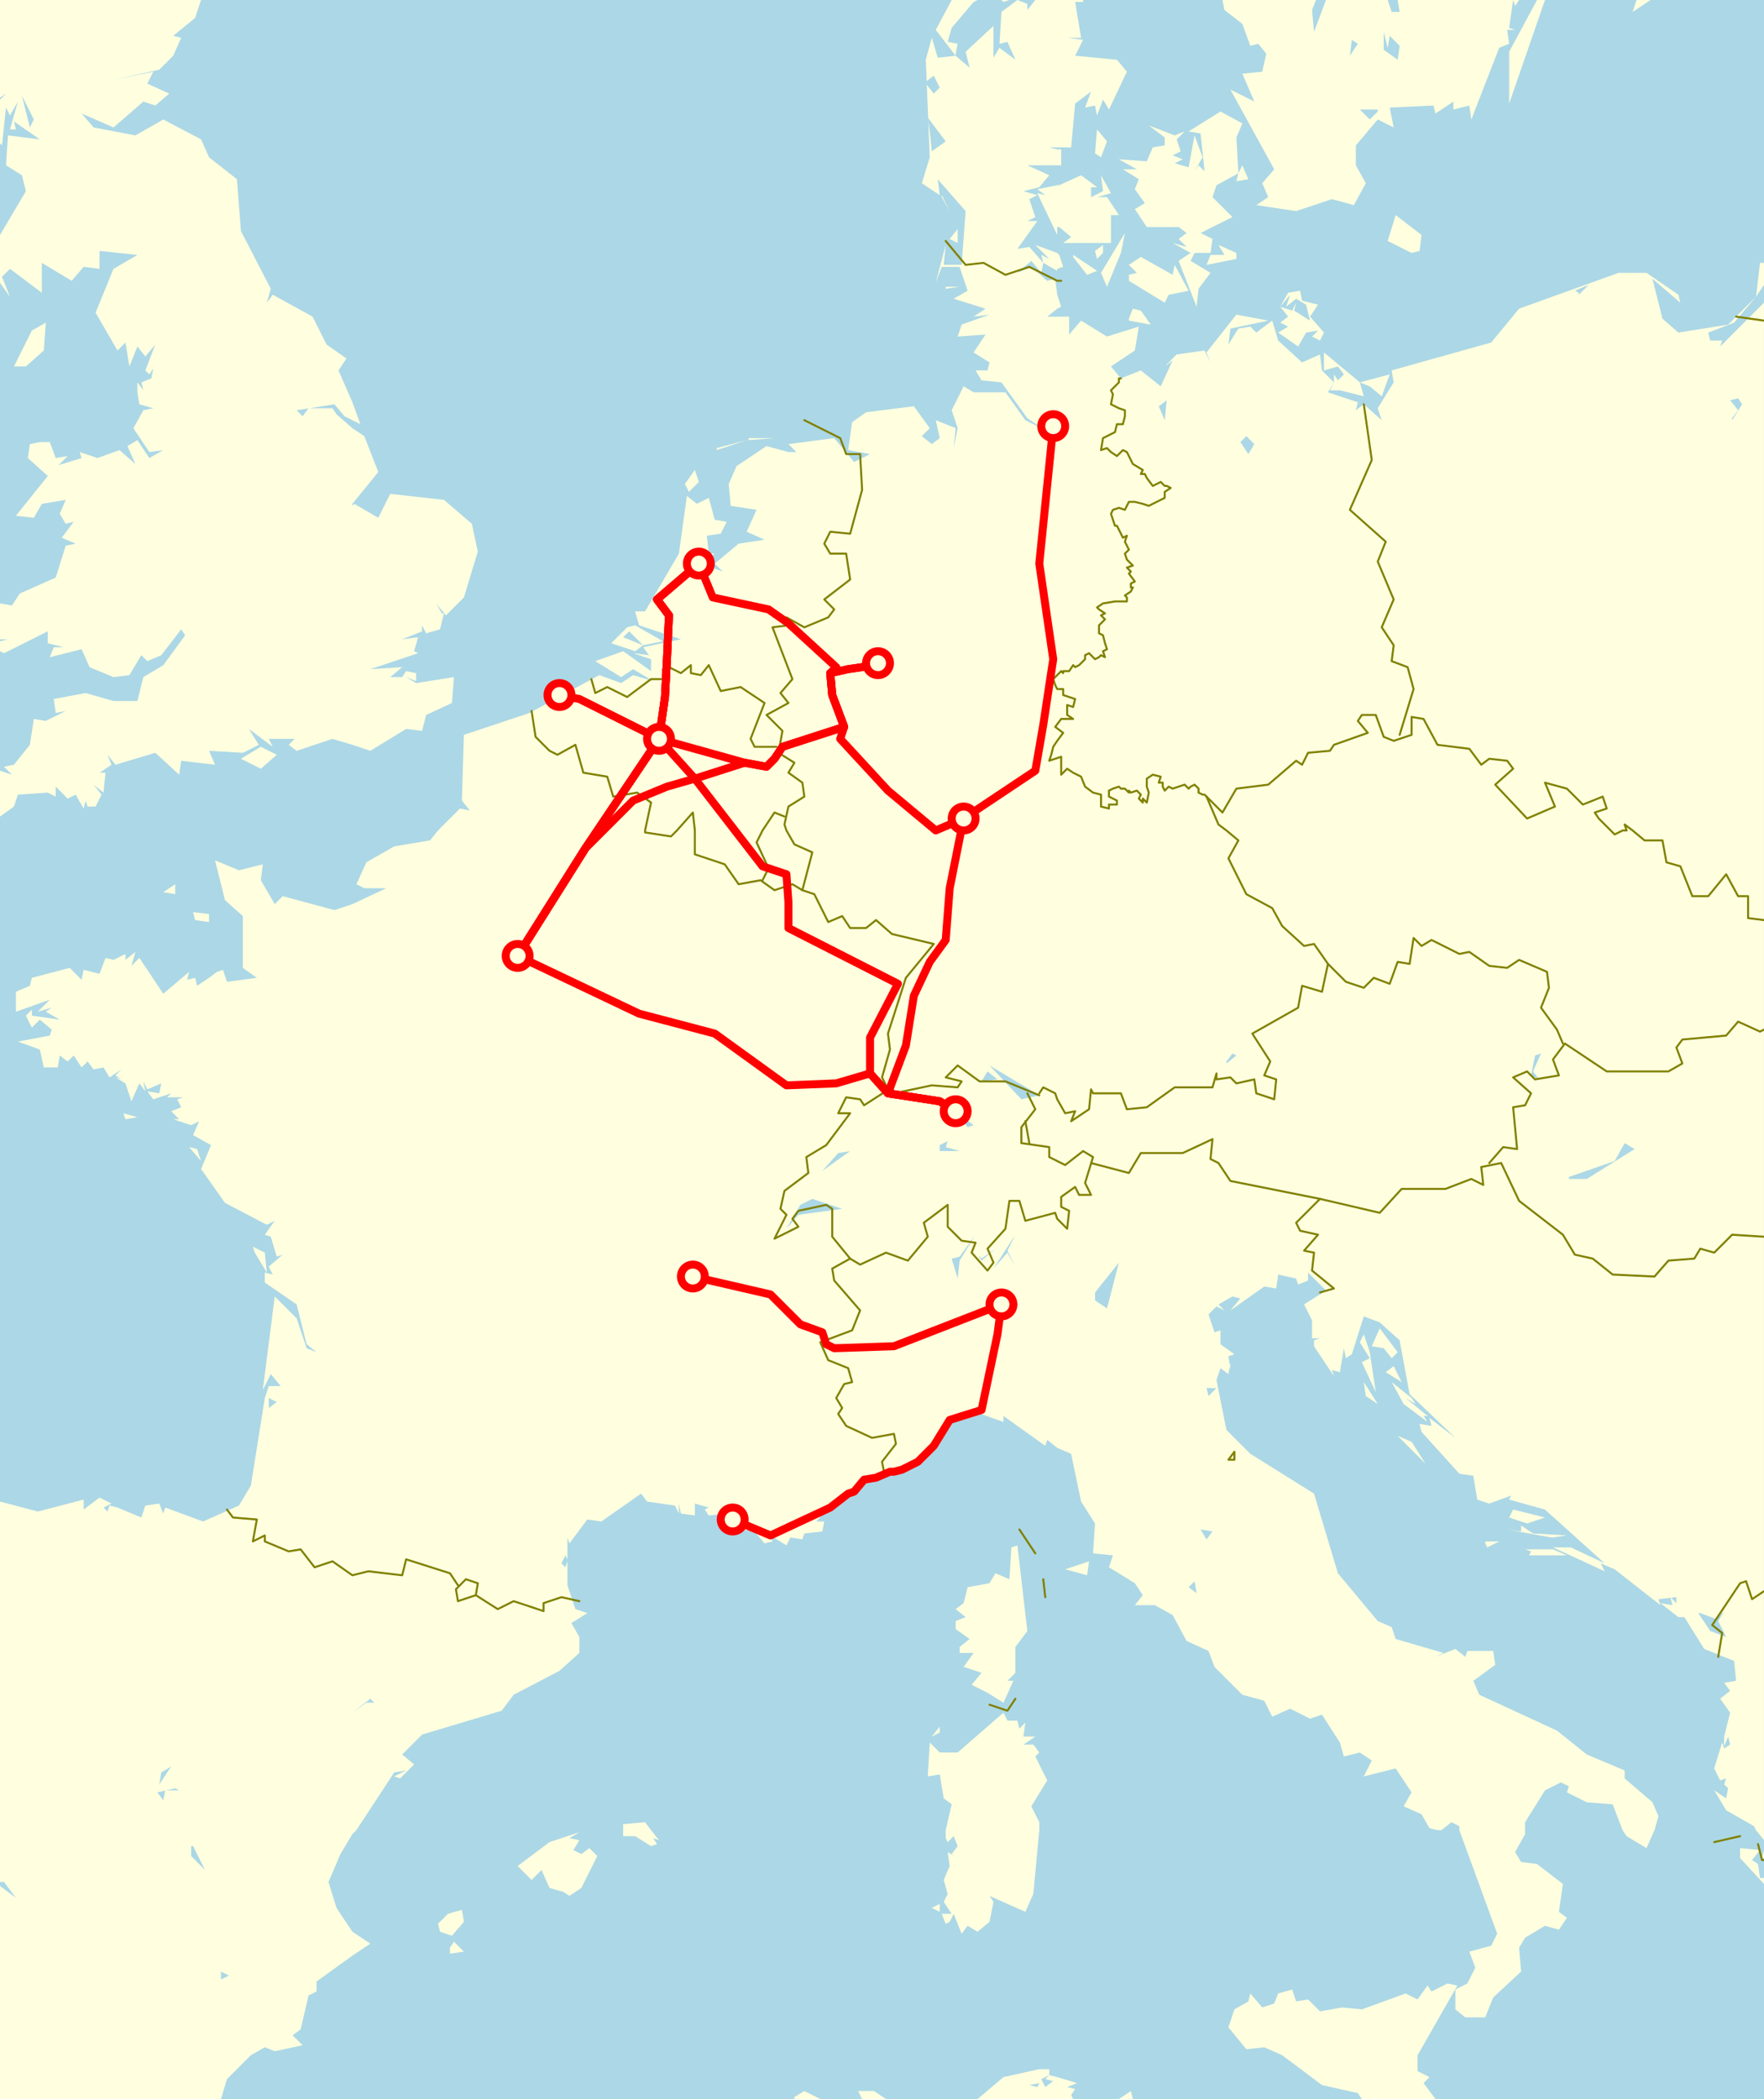<?xml version="1.0" encoding="UTF-8"?>
<!DOCTYPE svg PUBLIC "-//W3C//DTD SVG 1.1//EN" "http://www.w3.org/Graphics/SVG/1.1/DTD/svg11.dtd">
<svg xmlns="http://www.w3.org/2000/svg" xmlns:xlink="http://www.w3.org/1999/xlink" width="886" height="1054" version="1.1">

<title> TEE Network 1957 summer </title>

<defs>
 <style type="text/css">
  <![CDATA[
   .water {stroke:none;fill:rgb(172,215,230)}
   .land {stroke:none;fill:rgb(255,255,223)} 
   .border {stroke:rgb(128,128,0);stroke-width:1.0;stroke-linejoin:round;stroke-linecap:round;fill:none}
   .L0 {stroke:rgb(255,0,0);stroke-width:4.0;stroke-linejoin:round;stroke-linecap:round;fill:none}
   .C0 {stroke:rgb(255,0,0);stroke-width:4.0;fill:rgb(255,255,223)}
  ]]>
 </style>
</defs>

<path id="Ocean" class="water" d="M 0,1054 l 886,0 l 0,-1054 l -886,0 z" />
<path id="Continent" class="land" d="M 531,159 l -5,0 l 5,-4 l 2,-1 l -2,-6 l -1,-8 l -4,1 l -8,-7 l -7,3 l 7,-6 l 5,6 l 1,-5 l -7,-8 l -6,1 l 10,-14 l -5,0 l 4,-2 l -3,-9 l 4,-2 l -7,-2 l 8,-2 l 5,-6 l -11,-5 l 15,0 l 2,0 l 0,-8 l -2,0 l -4,-1 l 4,0 l 7,0 l 2,-22 l 8,-6 l -3,8 l 5,-1 l 1,5 l 3,-8 l 3,5 l 9,-19 l -5,-6 l -21,-2 l 4,-8 l -8,-1 l 7,0 l -3,-18 l 4,0 l 0,-1 l -13,0 l -53,0 l -8,15 l 10,13 l -9,1 l -3,-10 l -3,11 l 2,49 l -4,13 l 9,6 l -1,-8 l 14,16 l -2,27 l -9,0 l 1,-10 l -5,19 l 3,-8 l 9,0 l 4,12 l -7,4 l 16,5 l -6,4 l 8,-1 l -14,5 l -2,6 l 14,-1 l -6,9 l 8,5 l -1,4 l -6,0 l 3,5 l 10,1 l 13,18 l 9,6 l -10,-5 l -10,-14 l -16,0 l -5,-3 l -6,12 l 3,9 l -2,10 l 1,-10 l -10,-4 l 2,9 l -4,3 l -5,-4 l 4,-4 l -8,-11 l -24,3 l -7,5 l -2,14 l 11,2 l 3,6 l -3,-6 l -8,4 l -10,-12 l -23,3 l 4,4 l -4,0 l -11,-3 l -15,10 l -4,9 l 1,11 l 13,2 l -5,11 l 9,4 l -13,2 l -12,10 l 4,4 l -11,-4 l 7,-5 l -3,0 l -1,-9 l 7,-1 l 3,-6 l -6,-1 l -3,-11 l -6,3 l -5,-4 l -4,29 l -17,29 l -5,0 l 2,7 l 21,7 l -19,4 l 3,4 l -8,-1 l 9,3 l 0,6 l -14,-10 l -14,5 l 13,8 l 6,-4 l 10,6 l -10,-3 l -6,4 l -11,-4 l -35,19 l -33,11 l -1,33 l 4,5 l -5,-1 l -11,11 l -4,5 l -18,3 l -14,8 l -5,11 l 4,2 l 11,0 l -17,8 l -9,3 l -26,-7 l -4,4 l -7,-12 l 1,-8 l -12,3 l -12,-5 l 5,20 l 9,8 l 0,26 l 7,5 l -15,2 l -2,-6 l -3,1 l -4,3 l 2,6 l -2,-6 l -6,4 l -1,-4 l -4,1 l 1,-4 l -13,11 l -12,-18 l -4,4 l 2,-7 l -5,4 l 0,-3 l -6,3 l -4,-1 l -3,8 l -8,-2 l -1,5 l -6,-6 l -19,5 l -1,4 l -7,3 l 0,10 l 17,-6 l -6,6 l 7,-2 l -3,2 l 7,4 l -14,-2 l 0,-3 l -3,3 l 3,6 l 4,-4 l 6,5 l -1,3 l -16,3 l 11,4 l 2,9 l 7,0 l 1,-6 l 4,3 l 3,-3 l 4,6 l 3,-3 l 3,4 l 5,-1 l 3,5 l 6,-4 l -3,3 l 3,2 l -3,-1 l 5,3 l 3,-6 l -3,6 l 3,9 l 4,-9 l 3,4 l -1,-5 l 2,4 l 7,-3 l -1,5 l -6,-1 l 3,4 l 9,-3 l -2,2 l 8,0 l -3,1 l 2,4 l -5,2 l 4,4 l -3,0 l 9,3 l 4,-2 l -3,7 l 9,5 l -5,12 l 12,17 l 21,11 l 4,-2 l -5,7 l 3,1 l 3,10 l 3,-1 l -7,6 l 2,4 l -4,-1 l 0,5 l 16,11 l 5,20 l 5,4 l -5,-2 l -5,-15 l -11,-11 l -6,47 l 4,-8 l 5,6 l -6,0 l -2,6 l -7,44 l -6,10 l -18,8 l -19,-7 l -1,3 l -2,-5 l -7,1 l -2,6 l -12,-5 l -4,-1 l -1,3 l -2,-2 l 4,-2 l -6,-3 l -8,6 l 0,-5 l -23,6 l -19,-5 l 0,165 l 0,135 l 111,0 l 3,-10 l 12,-12 l 7,-4 l 5,2 l 14,-3 l -5,-5 l 4,-3 l 4,-17 l 4,-2 l 0,-5 l 18,-13 l 9,-6 l -9,-6 l -8,-12 l -4,-13 l 6,-14 l 6,-10 l 2,-2 l 19,-29 l 6,-1 l -6,3 l 3,1 l 7,-7 l -6,-5 l 10,-10 l 40,-12 l 6,-8 l 23,-12 l 10,-9 l 0,-8 l -4,-7 l 8,-5 l -6,-2 l -4,-12 l 0,-12 l -1,3 l -2,-2 l 2,-4 l 1,2 l 0,-11 l 1,3 l 9,-12 l 7,1 l 20,-14 l 3,4 l 14,2 l 2,4 l 0,-5 l 1,5 l 7,1 l -2,-3 l 2,3 l 0,-6 l 7,2 l -2,1 l 2,3 l 9,-1 l 1,7 l 13,2 l 5,6 l 4,-1 l -1,-3 l 8,5 l 2,-4 l 6,1 l 1,-3 l 9,-1 l 1,-5 l -4,0 l 6,-7 l 5,-1 l 3,-5 l 6,0 l 2,-7 l 32,-10 l 14,-21 l 9,-5 l 17,6 l 0,-3 l 21,15 l 1,-3 l 5,4 l 7,3 l 5,24 l 7,11 l -1,15 l 10,1 l -2,6 l 13,8 l 4,6 l -4,5 l 10,0 l 9,5 l 7,13 l 11,5 l 3,8 l 14,14 l 11,3 l 4,8 l 9,-4 l 10,5 l 6,-2 l 9,14 l 2,7 l 8,-2 l 6,4 l -4,8 l 16,-4 l 8,12 l -4,7 l 9,4 l 4,7 l 4,1 l 2,0 l 5,-4 l 4,2 l 0,2 l 19,52 l -3,6 l -11,3 l 3,8 l -4,8 l -6,3 l 0,10 l 5,4 l 10,0 l 4,-10 l 14,-13 l -1,-12 l 3,-5 l 10,-6 l 7,2 l 4,-6 l -4,-3 l 2,-14 l -13,-10 l -8,-1 l -3,-5 l 5,-9 l 0,-2 l 0,-4 l 10,-16 l 8,-4 l 4,2 l -1,3 l 10,5 l 13,1 l 5,13 l 2,3 l 10,6 l 4,-9 l 2,-7 l -3,-7 l -14,-12 l 0,-4 l -19,-8 l -15,-12 l -39,-18 l -3,-7 l 11,-8 l -1,-7 l -13,0 l -1,3 l -5,-4 l -10,4 l 4,-2 l -24,-7 l -2,-6 l -7,-3 l -20,-24 l -12,-40 l -32,-20 l -12,-12 l -5,-25 l 2,-6 l 4,3 l 1,-6 l 0,4 l -1,-7 l 3,-1 l -7,-5 l 0,-7 l -3,1 l -3,-9 l 4,-4 l 4,2 l -3,-3 l 7,-4 l 4,1 l -5,6 l 17,-12 l 6,1 l 1,-7 l 9,2 l 1,3 l 5,-2 l 0,-4 l 9,9 l -11,7 l 4,8 l 0,9 l 4,0 l -3,1 l 0,3 l 10,15 l -1,-3 l 4,1 l 2,-12 l 1,5 l 3,-2 l 6,-19 l 8,3 l 10,9 l 5,27 l 23,22 l -13,-10 l 1,4 l -6,-1 l 1,4 l 19,21 l 7,1 l 2,12 l 6,2 l 11,-4 l -1,2 l 18,5 l 30,27 l -17,-8 l -9,0 l 26,12 l -2,-4 l 7,3 l 23,18 l -1,-3 l 9,-1 l 0,3 l -3,-3 l 1,4 l -6,-1 l 9,7 l 3,0 l 10,16 l 15,6 l 1,10 l -6,1 l 3,4 l -5,4 l 5,7 l -3,12 l 0,5 l 2,-5 l 1,4 l -3,2 l -1,-3 l -4,13 l 3,6 l 3,-1 l -1,3 l -2,-2 l 4,4 l -1,5 l -6,-4 l 6,10 l 14,8 l 1,2 l 4,5 l 0,-5 l 0,-502 l 0,-265 l -22,22 l 1,-3 l -6,0 l -1,-4 l 13,-5 l 11,-13 l -14,14 l -25,4 l -8,-7 l -5,-20 l 14,12 l -1,-4 l -16,-11 l -14,0 l -50,18 l -14,17 l -50,14 l 1,6 l -8,13 l 2,6 l -9,-8 l -4,3 l 1,-4 l -15,-5 l 3,-5 l -6,-6 l -1,-8 l -9,4 l -12,-11 l -3,-10 l -8,6 l -3,-3 l -6,1 l -5,8 l 1,-8 l 19,-4 l -16,-3 l -15,19 l 2,5 l -3,-6 l -14,2 l -6,6 l 4,-3 l -6,13 l -10,-8 l -10,4 l -5,-6 l 12,-8 l 2,-12 l -16,5 l -13,-8 l -6,7 l 0,-9 z" />
<path id="Britain" class="land" d="M 177,211 l 4,2 l -4,-11 l -7,-16 l 4,-6 l -10,-7 l -7,-14 l -20,-11 l -3,4 l 2,-7 l -15,-29 l -2,-26 l -14,-11 l -4,-9 l -19,-10 l -14,8 l -21,-4 l -6,-7 l 16,7 l 15,-13 l 6,2 l 7,-6 l -11,-5 l 3,-6 l -20,4 l 23,-5 l 7,-7 l 4,-9 l -4,-1 l 11,-9 l 3,-9 l -101,0 l 0,49 l 3,-2 l -3,3 l 0,22 l 1,1 l 2,-19 l 2,4 l 4,-7 l -4,14 l 3,0 l -1,-4 l 13,9 l -16,-2 l -1,15 l 8,5 l 2,8 l -13,22 l 0,24 l 5,7 l -4,-10 l 4,-4 l 16,12 l 0,-15 l 15,9 l 6,-7 l 8,1 l 0,-9 l 19,2 l -12,7 l -9,22 l 11,19 l 4,-4 l 2,12 l 4,-10 l 4,5 l 5,-6 l -5,13 l 2,2 l 2,-3 l -1,5 l -5,2 l 1,4 l -3,-4 l 0,5 l 1,6 l 7,2 l -5,1 l -5,9 l 8,12 l 7,-1 l -7,4 l -6,-9 l -5,3 l 4,9 l -8,-7 l -11,4 l -9,-3 l 2,6 l -1,-3 l -13,4 l -20,25 l 9,1 l 4,-7 l 12,-2 l -3,7 l 3,5 l 4,-1 l -6,8 l 7,3 l -5,1 l -5,16 l -18,8 l -4,6 l -6,-1 l 0,18 l 4,0 l -4,1 l 0,5 l 2,1 l 22,-11 l 0,6 l 8,2 l -5,0 l -2,5 l 16,-4 l 4,9 l 12,5 l 8,-1 l 6,-10 l 3,3 l 7,-3 l 10,-13 l 2,3 l -11,15 l -10,6 l -3,12 l -12,0 l -14,-4 l -16,3 l 1,7 l 5,-1 l -10,5 l -6,-1 l -2,13 l -8,10 l -5,1 l 4,4 l -6,-2 l 0,23 l 7,-5 l 2,-6 l 15,-1 l 4,2 l 0,-5 l 6,6 l 4,-2 l 4,7 l 1,-4 l 1,3 l 4,0 l 3,-6 l -4,-5 l 5,4 l 1,-10 l -3,0 l 6,-4 l -2,-5 l 4,5 l 20,-6 l 12,11 l 1,-7 l 17,2 l -3,-7 l 17,1 l 8,-4 l -5,-8 l 12,9 l -2,-4 l 13,0 l -3,3 l 4,3 l 18,-6 l 10,3 l 9,3 l 18,-11 l 8,1 l 2,-8 l 13,-6 l 1,-13 l -19,3 l -5,-3 l 5,2 l 0,-4 l -5,-1 l -2,3 l -6,0 l 6,-5 l -16,1 l 24,-8 l -2,-1 l 2,-7 l -8,1 l 10,-4 l 0,-3 l 2,4 l 7,-2 l 2,-8 l -8,0 l 7,0 l -3,-5 l 5,6 l 9,-9 l 7,-23 l -3,-14 l -14,-12 l -27,-3 l -6,12 l -12,-7 l -1,1 l 0,-1 l 13,-16 l -7,-18 l -6,-4 l -8,-7 l -2,-3 l -12,0 l -3,4 l -3,-3 l 19,-3 l 5,6 z" />
<path id="land-Corse-fr" class="land" d="M 496,850 l 8,5 l 5,-11 l -3,0 l 4,-4 l 0,-13 l 6,-8 l -5,-43 l -3,1 l -1,16 l -7,-3 l -3,5 l -11,2 l -2,8 l -4,3 l 5,4 l -5,2 l 0,4 l 7,5 l -5,4 l 0,3 l 7,0 l -5,7 l 9,3 l -5,6 z" />
<path id="land-Sardegna-it" class="land" d="M 522,919 l 0,-4 l -4,-8 l 8,-13 l -6,-12 l 2,-2 l -3,-4 l -5,0 l 6,-4 l -6,0 l 1,-7 l -3,3 l -1,-4 l -5,0 l -2,-4 l -23,20 l -9,0 l -5,-5 l -1,17 l 6,-1 l 2,12 l 4,3 l -3,13 l 0,4 l 1,2 l 3,-3 l 2,5 l -3,4 l 3,2 l -5,-3 l 1,7 l -3,7 l 2,7 l -2,4 l 4,6 l -5,0 l 2,5 l 2,-1 l 2,-4 l 4,10 l 3,-4 l 5,3 l 6,-5 l 2,-10 l -2,-3 l 18,8 l 4,-9 z" />
<path id="land-Africa" class="land" d="M 531,1043 l -4,-1 l -2,2 l 4,1 l -4,3 l -2,-4 l 4,-2 l 0,-3 l -5,0 l -18,4 l -13,11 l -46,0 l -6,-4 l -8,0 l 2,4 l -21,0 l -8,-4 l -5,3 l 0,1 l 132,0 l 38,0 l -1,-4 l -6,4 l -23,0 l -1,-2 l 2,-3 l -4,-1 l 5,-2 z" />
<path id="land-Fyn-dk" class="land" d="M 531,114 l 1,0 l 6,5 l -4,3 l 24,0 l 0,-14 l 4,0 l -6,-9 l -5,0 l 7,-2 l -5,-9 l 1,8 l -6,3 l 0,-5 l 3,0 l -8,-6 l -11,5 l -1,0 l -10,2 l 4,3 l -4,-1 l 10,21 z" />
<path id="land-Sjaelland-dk" class="land" d="M 600,127 l 8,0 l 1,-7 l -6,-3 l 16,-8 l -10,-10 l 2,-6 l 11,-6 l -1,4 l 6,-1 l -3,-7 l -2,4 l -1,-18 l 3,-7 l -11,-6 l -16,10 l 6,1 l 2,19 l -3,-3 l -2,3 l 4,-7 l -4,-11 l -3,16 l -7,-2 l 4,-2 l -5,-2 l 4,-2 l -2,-6 l 4,-4 l -5,2 l -13,-5 l 8,6 l 0,4 l -6,1 l -3,7 l -14,-1 l 9,5 l -7,0 l 8,5 l -2,5 l 5,7 l -5,3 l 6,9 l 16,0 l 4,3 l -4,3 l 4,4 l -7,-2 l 9,5 l -6,4 l 9,23 l 1,-9 l 6,-8 l -10,-6 z" />
<path id="land-Scandinavia" class="land" d="M 614,0 l 1,5 l 9,7 l 4,11 l 4,-1 l 4,5 l -2,9 l -10,1 l 6,14 l -12,-6 l 22,40 l -6,7 l 3,7 l -6,4 l 20,3 l 18,-6 l 11,3 l 6,-11 l -5,-9 l 0,-10 l 11,-13 l 8,4 l -2,-10 l 22,-1 l 1,4 l 9,-6 l 0,4 l 8,-2 l 1,7 l 14,-36 l 5,-2 l -1,-7 l 4,0 l -3,-1 l 2,-14 l 1,3 l 2,-3 z" />
<path id="land-Sicilia-it" class="land" d="M 720,1054 l 1,0 l -6,-8 l 3,-3 l -6,-3 l 0,-8 l 20,-35 l -5,-1 l -8,4 l -2,-3 l -5,7 l -6,-3 l -22,8 l -10,-1 l -11,2 l -6,-6 l -6,1 l -2,-6 l -7,2 l -2,5 l -6,2 l -6,-7 l -1,4 l -7,4 l -3,9 l 9,11 l 9,-1 l 9,4 l 20,15 l 18,4 l 2,3 z" />
<path id="land-01-uk" class="land" d="M 7,184 l 6,0 l 9,-8 l 1,-14 l -7,4 z" />
<path id="land-02-uk" class="land" d="M 14,230 l 10,9 l 10,-10 l -6,1 l -3,-8 l -5,0 l -5,1 z" />
<path id="land-03-uk" class="land" d="M 82,448 l 6,1 l 0,-5 z" />
<path id="land-04-fr" class="land" d="M 62,559 l 1,3 l 6,-1 z" />
<path id="land-05-uk" class="land" d="M 97,458 l 1,4 l 7,1 l 0,-4 z" />
<path id="land-06-fr" class="land" d="M 99,577 l -4,-1 l 6,7 z" />
<path id="land-07-uk" class="land" d="M 121,381 l 10,5 l 8,-7 l -8,-4 z" />
<path id="land-08-fr" class="land" d="M 122,616 l 11,4 z" />
<path id="land-09-fr" class="land" d="M 128,629 l 6,10 l -1,-10 l -6,-3 z" />
<path id="land-10-es" class="land" d="M 226,978 l 0,3 l 7,-1 l -5,-5 z" />
<path id="land-11-es" class="land" d="M 233,965 l -1,-6 l -7,2 l -5,5 l 1,4 l 6,2 z" />
<path id="land-12-es" class="land" d="M 283,950 l 3,2 l 6,-4 l 8,-16 l -4,-4 l -4,3 l -4,-2 l 3,-5 l -5,-1 l 5,-3 l -15,5 l -16,12 l 7,7 l 5,-5 l 4,9 z" />
<path id="land-13-nl" class="land" d="M 319,327 l 4,-3 l -10,-4 l 3,-3 l 7,7 l 10,-2 l -14,-8 l -4,1 l -8,8 z" />
<path id="land-14-es" class="land" d="M 327,919 l -3,-4 l -11,1 l 0,3 l 0,3 l 6,0 l 8,5 l 3,-1 l -2,-3 l 3,1 z" />
<path id="land-15-nl" class="land" d="M 346,247 l 5,-5 l -2,-6 l -5,7 z" />
<path id="land-16-nl" class="land" d="M 360,226 l 15,-5 l -15,4 z" />
<path id="land-17-nl" class="land" d="M 376,221 l 13,-1 l -13,0 z" />
<path id="land-18-it" class="land" d="M 468,872 l 4,-2 l 0,-3 z" />
<path id="land-19-it" class="land" d="M 468,958 l 4,2 l 0,-4 z" />
<path id="land-20-dk" class="land" d="M 473,99 l 4,7 l -4,-8 z" />
<path id="land-21-de" class="land" d="M 475,145 l 7,-1 l -7,0 z" />
<path id="land-22-dk" class="land" d="M 477,120 l 4,2 l 0,-7 z" />
<path id="land-23-dk" class="land" d="M 493,6 l -10,3 l -4,10 l 9,2 z" />
<path id="land-24-dk" class="land" d="M 531,135 l 3,-1 l -2,-6 l -1,-1 l -11,-4 l 7,7 l -4,-2 l 1,4 l 7,4 z" />
<path id="land-25-dk" class="land" d="M 539,129 l 7,9 l 5,-2 l -12,-8 z" />
<path id="land-26-it" class="land" d="M 546,791 l 1,-7 l -12,4 z" />
<path id="land-27-dk" class="land" d="M 551,65 l -1,12 l 3,2 l 3,-8 z" />
<path id="land-28-dk" class="land" d="M 554,126 l 0,-3 l -4,3 l 1,4 l 3,-3 z" />
<path id="land-29-dk" class="land" d="M 563,127 l 2,-10 l -12,20 l 3,7 z" />
<path id="land-30-dk" class="land" d="M 567,138 l 0,3 l 18,11 l 2,-4 l 10,-2 l -7,-13 l -1,5 l -16,-9 l -6,4 l 4,4 z" />
<path id="land-31-de" class="land" d="M 567,161 l 11,2 l -5,-7 l -4,-1 l -2,5 z" />
<path id="land-32-dk" class="land" d="M 621,127 l -9,-4 l 3,5 l -7,0 l -2,5 l 15,-3 z" />
<path id="land-33-dd" class="land" d="M 642,167 l 10,7 l 4,-7 l 6,-1 l -3,3 l 4,2 l 2,-4 l -7,-8 l 4,-6 l -8,-2 l -1,-5 l -6,1 l -4,7 l 5,-6 l -2,6 l 5,-4 l 5,3 l 2,8 l -8,-5 l 1,-4 l -2,4 l -6,-2 l 4,5 l -4,3 l 4,2 z" />
<path id="land-34-dd" class="land" d="M 673,196 l 12,3 l -2,-7 l -18,-15 l 0,9 l 7,-2 l 3,4 l -3,3 l -2,-3 l 0,4 l -2,4 z" />
<path id="land-35-pl" class="land" d="M 683,192 l 5,2 l 6,5 l 4,-11 z" />
<path id="land-36-yu" class="land" d="M 685,694 l 1,7 l 6,4 z" />
<path id="land-37-yu" class="land" d="M 688,679 l -3,-9 l -2,4 l 5,8 l -4,2 l 7,15 z" />
<path id="land-38-yu" class="land" d="M 693,667 l -4,9 l 6,1 l 4,5 l 3,-3 z" />
<path id="land-39-yu" class="land" d="M 696,689 l 8,5 l -4,-8 z" />
<path id="land-40-dk" class="land" d="M 709,127 l 4,-1 l 1,-8 l -13,-10 l -4,13 z" />
<path id="land-41-yu" class="land" d="M 709,702 l -10,-8 l 6,11 l 12,9 l -2,-3 l 2,0 l -11,-9 l 5,3 z" />
<path id="land-42-yu" class="land" d="M 710,729 l 6,6 l -7,-11 l -7,-3 z" />
<path id="land-43-yu" class="land" d="M 711,721 l 7,7 z" />
<path id="land-44-yu" class="land" d="M 718,729 l 7,5 z" />
<path id="land-45-yu" class="land" d="M 746,775 l 1,2 l 6,-3 l -7,0 z" />
<path id="land-46-yu" class="land" d="M 751,757 l 7,4 z" />
<path id="land-47-yu" class="land" d="M 758,762 l 9,3 l 9,-3 l -16,-4 z" />
<path id="land-48-se" class="land" d="M 772,0 l -14,26 l 0,26 l 18,-52 z" />
<path id="land-49-yu" class="land" d="M 779,778 l -13,0 l 3,1 l -1,2 l 19,0 l -7,-3 z" />
<path id="land-50-yu" class="land" d="M 780,772 l 7,-1 l -17,-1 l -6,-4 l 0,3 l -7,-1 l 22,4 z" />
<path id="land-51-se" class="land" d="M 822,0 l -2,6 l 9,-6 z" />
<path id="land-52-ru" class="land" d="M 886,132 l -2,0 l -2,17 l 4,-6 z" />
<path id="land-53-al" class="land" d="M 886,929 l -1,4 l 1,0 z" />
<path id="land-54-gr" class="land" d="M 886,943 l -2,0 l -1,-7 l -3,-2 l 4,-5 l -10,-1 l 0,5 l 12,13 z" />
<path id="water-01" class="water" d="M 2,945 l 6,8 l -8,-6 l 0,-2 z" />
<path id="water-02" class="water" d="M 11,48 l 6,12 l -2,4 z" />
<path id="water-03" class="water" d="M 39,775 l -6,1 z" />
<path id="water-04" class="water" d="M 86,887 l -6,9 l 1,-6 z" />
<path id="water-05" class="water" d="M 88,898 l 2,1 l -7,0 l -1,5 l -3,-4 z" />
<path id="water-06" class="water" d="M 97,927 l 6,12 l -7,-7 l 0,-5 z" />
<path id="water-07" class="water" d="M 111,990 l 4,2 l -4,2 z" />
<path id="water-08" class="water" d="M 120,931 l 4,9 z" />
<path id="water-09" class="water" d="M 135,707 l 0,-5 l 4,2 z" />
<path id="water-10" class="water" d="M 137,675 l 1,-7 z" />
<path id="water-11" class="water" d="M 177,860 l -11,-2 z" />
<path id="water-12" class="water" d="M 177,860 l 9,-7 l 2,2 l -4,0 z" />
<path id="water-13" class="water" d="M 395,617 l 7,-12 l 6,-3 l 15,5 l -22,3 z" />
<path id="water-14" class="water" d="M 427,578 l -14,10 l 8,-9 z" />
<path id="water-15" class="water" d="M 465,41 l 4,-3 l 3,6 l -3,3 l -4,-5 z" />
<path id="water-16" class="water" d="M 466,59 l 9,12 l -7,5 l -1,-10 z" />
<path id="water-17" class="water" d="M 480,27 l 1,-5 l -5,-1 l 2,-7 l 11,-13 l 2,-1 l 12,0 l 1,1 l 3,-1 l 13,0 l -4,5 l 0,-3 l -5,-2 l -8,6 l -1,16 l 4,-1 l 4,9 l -8,-6 l -3,5 l 0,-16 l -14,13 l 2,8 l -7,-6 z" />
<path id="water-18" class="water" d="M 481,642 l -3,-10 l 4,-1 l 8,-11 l -8,13 z" />
<path id="water-19" class="water" d="M 482,582 l 0,-4 l -10,0 l 0,-3 l 4,-2 l -1,3 l 7,2 z" />
<path id="water-20" class="water" d="M 486,566 l -6,-8 l 9,7 z" />
<path id="water-21" class="water" d="M 493,543 l 3,-5 l 5,4 z" />
<path id="water-22" class="water" d="M 493,633 l -2,-3 l 2,2 l 7,-5 z" />
<path id="water-23" class="water" d="M 499,637 l 11,-17 l -4,8 l 4,8 l -4,-7 z" />
<path id="water-24" class="water" d="M 513,552 l -16,-17 l 25,15 z" />
<path id="water-25" class="water" d="M 522,1046 l -1,2 l -4,-1 z" />
<path id="water-26" class="water" d="M 550,653 l 0,-4 l 12,-15 l -6,23 z" />
<path id="water-27" class="water" d="M 577,534 l 2,-9 z" />
<path id="water-28" class="water" d="M 586,201 l -1,10 l -3,-7 z" />
<path id="water-29" class="water" d="M 600,794 l 1,6 l -4,-3 z" />
<path id="water-30" class="water" d="M 606,773 l -3,-5 l 6,1 z" />
<path id="water-31" class="water" d="M 607,701 l -1,-4 l 5,0 z" />
<path id="water-32" class="water" d="M 612,818 l -3,3 z" />
<path id="water-33" class="water" d="M 616,533 l 3,-4 l 2,1 l -5,4 z" />
<path id="water-34" class="water" d="M 626,219 l 4,4 l -3,5 l -4,-6 z" />
<path id="water-35" class="water" d="M 666,0 l -6,16 l -1,-11 l 2,-5 z" />
<path id="water-36" class="water" d="M 673,0 l -1,1 z" />
<path id="water-37" class="water" d="M 682,22 l -4,6 l 1,-8 z" />
<path id="water-38" class="water" d="M 692,56 l -4,4 l -5,-5 l 9,0 z" />
<path id="water-39" class="water" d="M 695,16 l 2,8 l 1,-6 l 5,5 l -1,7 l -7,-5 z" />
<path id="water-40" class="water" d="M 698,216 l -2,7 z" />
<path id="water-41" class="water" d="M 702,0 l 1,6 l -4,0 l -2,-6 z" />
<path id="water-42" class="water" d="M 769,540 l 2,-10 l 3,-1 l -4,9 l 3,4 z" />
<path id="water-43" class="water" d="M 788,591 l 23,-8 l 5,-9 l 5,3 l -24,15 l -9,0 z" />
<path id="water-44" class="water" d="M 793,147 l -2,-1 l 7,-3 l -5,5 z" />
<path id="water-45" class="water" d="M 854,810 l 8,3 l 4,-4 l -3,5 l 4,8 l -8,-3 l -6,-9 z" />
<path id="water-46" class="water" d="M 870,210 l 3,-4 l -4,-5 l 4,-1 l 2,3 l -5,8 z" />
<path id="border-es/fr-1" class="border" d="M 230,796 l -4,-6 l -22,-7 l -2,8 l -17,-2 l -8,2 l -10,-7 l -9,3 l -7,-9 l -6,1 l -12,-5 l 0,-3 l -6,3 l 2,-11 l -12,-1 l -3,-4" />
<path id="border-ad/es,fr" class="border" d="M 239,801 l -9,3 l -1,-6 l 5,-5 l 6,2 z" />
<path id="border-es/fr-2" class="border" d="M 291,804 l -9,-2 l -9,3 l 0,4 l -15,-5 l -8,4 l -11,-7" />
<path id="border-be,lu/fr" class="border" d="M 403,447 l -5,-3 l -9,3 l -7,-5 l -11,2 l -7,-10 l -15,-5 l 0,-12 l -1,-9 l -8,9 l -3,3 l -13,-2 l 0,-1 l 3,-14 l -7,-5 l -12,2 l -3,-10 l -12,-2 l -4,-14 l -9,5 l -4,-2 l -7,-7 l -2,-13" />
<path id="border-be/lu" class="border" d="M 394,410 l -5,-2 l -6,9 l -3,6 l 6,13 l -3,6" />
<path id="border-be/nl" class="border" d="M 390,375 l -11,0 l -2,-4 l 7,-18 l -12,-8 l -10,2 l -6,-13 l -4,5 l -5,-1 l 0,-4 l -5,4 l -6,-3 l -3,1 l 1,5 l -7,0 l -12,9 l -10,-5 l -6,3 l -2,-7" />
<path id="border-de/fr,lu,be.nl" class="border" d="M 446,547 l -3,-6 l 4,-14 l -1,-8 l 9,-28 l 14,-17 l -21,-5 l -8,-7 l -5,4 l -8,0 l -4,-6 l -7,3 l -7,-14 l -6,-2 l 5,-19 l -9,-4 l -4,-7 l -1,-3 l 2,-9 l 8,-5 l -1,-7 l -7,-5 l 3,-5 l -8,-5 l 2,-11 l -8,-8 l 11,-6 l -4,-5 l 6,-7 l -10,-26 l 8,-1 l -1,-4 l 9,5 l 12,-5 l 3,-4 l -5,-5 l 13,-10 l -2,-13 l -8,0 l -3,-5 l 3,-6 l 10,1 l 6,-22 l -1,-18 l -7,0 l -3,-8 l -18,-9" />
<path id="border-ch/fr,de" class="border" d="M 427,632 l -9,-11 l 0,-14 l -3,-2 l -14,3 l -3,4 l 3,4 l -12,6 l 6,-12 l -3,-3 l 2,-9 l 12,-9 l -1,-8 l 10,-6 l 12,-16 l -6,0 l 4,-8 l 7,1 l 2,3 l 14,-9 l 1,3 l 19,-4 l 13,1 l 2,-3 l -8,-2 l 6,-6 l 11,8 l 13,0 l 17,7" />
<path id="border-fr/mc" class="border" d="M 439,742 l 2,-2" />
<path id="border-it,at,li/fr,ch" class="border" d="M 444,739 l -1,-5 l 7,-9 l -1,-5 l -11,2 l -13,-6 l -4,-6 l 2,-3 l -3,-5 l 4,-7 l 4,-1 l -2,-7 l -10,-4 l -4,-9 l 16,-6 l 4,-10 l -13,-15 l -1,-6 l 9,-5 l 5,3 l 13,-6 l 11,4 l 10,-12 l -2,-7 l 12,-9 l 0,11 l 7,7 l 7,1 l -2,5 l 8,9 l 3,-4 l -3,-7 l 9,-10 l 2,-14 l 5,0 l 3,10 l 15,-4 l 1,3 l 5,5 l 1,-9 l -4,-2 l 0,-5 l 7,-5 l 2,4 l 6,0 l -3,-6 l 4,-13 l -5,-3 l -9,7 l -4,-2 l -4,-2 l 0,-5 l -14,-2 l 0,-8 l 7,-9 l -4,-8" />
<path id="border-de/dk" class="border" d="M 475,121 l 10,12 l 9,-1 l 11,6 l 12,-4 l 14,7 l 2,0" />
<path id="border-fr/it-S1" class="border" d="M 497,856 l 9,3 l 4,-6" />
<path id="border-ch/li" class="border" d="M 517,574 l -2,-11" />
<path id="border-fr/it-S2" class="border" d="M 520,780 l -8,-12" />
<path id="border-at,cs/de" class="border" d="M 522,549 l 2,-3 l 6,3 l 1,3 l 4,7 l 5,-1 l -2,5 l 9,-6 l 1,-10 l 1,2 l 14,0 l 3,8 l 10,-1 l 14,-10 l 19,0 l 2,-7 l 0,3 l 7,-1 l 3,3 l 9,-2 l 1,7 l 9,3 l 1,-10 l -6,-2 l 3,-7 l -9,-14 l 23,-13 l 2,-11 l 10,3 l 3,-14 l -7,-10 l -5,1 l -11,-10 l -5,-9 l -13,-7 l -9,-18 l 5,-9 l -6,-5 l -4,-3 l -6,-14" />
<path id="border-fr/it-S3" class="border" d="M 525,802 l -1,-9" />
<path id="border-cs/dd,pl" class="border" d="M 606,400 l 8,8 l 7,-12 l 16,-2 l 14,-12 l 3,2 l 3,-6 l 11,-1 l 2,-3 l 17,-6 l -5,-6 l 2,-3 l 7,0 l 4,11 l 5,2 l 9,-3 l 0,-9 l 6,1 l 7,13 l 16,2 l 6,8 l 4,-3 l 9,1 l 3,4 l -9,8 l 16,17 l 14,-6 l -5,-12 l 11,3 l 8,8 l 10,-4 l 2,6 l -6,2 l 2,3 l 6,6 l 2,2 l 4,-2 l 2,0 l -1,-3 l 4,3 l 6,5 l 9,0 l 2,11 l 7,2 l 6,15 l 8,0 l 9,-11 l 6,11 l 5,0 l 0,11 l 8,1" />
<path id="border-it/sm" class="border" d="M 617,733 l 3,-4 l 0,4 z" />
<path id="border-at,hu/yu" class="border" d="M 663,602 l 30,7 l 11,-12 l 22,0 l 13,-5 l 6,3 l -1,-9 l 10,-2 l 9,19 l 22,17 l 6,10 l 9,2 l 10,8 l 21,1 l 7,-8 l 13,-1 l 3,-5 l 7,2 l 9,-9 l 16,1" />
<path id="border-at,yu/it" class="border" d="M 663,649 l 7,-2 l -11,-9 l 1,-9 l -5,-1 l 7,-8 l -9,-2 l -2,-4 l 12,-12 l -45,-9 l -6,-9 l -4,-2 l 1,-10 l -15,7 l -21,0 l -6,10 l -19,-5" />
<path id="border-at/cs" class="border" d="M 667,484 l 9,9 l 9,3 l 5,-5 l 8,3 l 4,-11 l 6,1 l 2,-13 l 4,4 l 5,-3 l 14,7 l 5,-1 l 10,7 l 9,1 l 6,-4 l 14,6 l 1,8 l -4,10 l 8,11 l 3,7" />
<path id="border-dd/pl" class="border" d="M 703,369 l 7,-23 l -3,-11 l -8,-3 l 1,-8 l -6,-9 l 6,-14 l -8,-19 l 4,-10 l -18,-16 l 11,-25 l -4,-28" /> 
<path id="border-at,cs/hu" class="border" d="M 748,584 l 7,-8 l 7,1 l -2,-21 l 6,-1 l 3,-6 l -9,-8 l 7,-3 l 4,4 l 12,-2 l -3,-8 l 6,-8 l 21,14 l 31,0 l 7,-4 l -3,-8 l 3,-4 l 22,-2 l 6,-7 l 11,5 l 2,-1" />
<path id="border-al/gr-S1" class="border" d="M 861,925 l 13,-3" />
<path id="border-al/gr-S2" class="border" d="M 883,926 l 2,8 l 1,0" />
<path id="border-pl/su" class="border" d="M 886,161 l -14,-2" />
<path id="border-al/yu" class="border" d="M 886,799 l -6,4 l -3,-9 l -3,1 l -14,21 l 5,4 l -2,12" />
<path id="border-dd/de" class="border" d="M 606,400 l -1,-1 l -1,0 l -2,-1 l 0,-2 l -2,-2 l -2,1 l -1,1 l -2,-2 l -6,2 l -2,-1 l -2,2 l -1,-2 l 0,-2 l -2,0 l 1,-3 l -4,-1 l -3,2 l 0,4 l 1,3 l -1,5 l -2,-2 l 0,2 l -2,-2 l 1,-2 l -2,-2 l -3,1 l -1,-1 l 0,1 l -2,-2 l -2,0 l -1,-1 l -3,1 l -2,1 l 0,3 l 4,2 l 0,2 l -4,0 l 0,2 l -4,-1 l 0,-6 l -4,-1 l -4,-3 l -2,-5 l -4,-2 l -3,-2 l -3,3 l 0,-9 l -6,2 l 1,-3 l 1,-4 l 2,-3 l 3,-4 l -4,-3 l 3,-4 l 6,0 l -3,-2 l 0,-5 l 3,1 l 1,-4 l -6,-2 l 0,-3 l -3,0 l -1,-2 l -1,-3 l 4,-4 l 1,1 l 0,-1 l 3,0 l 2,-3 l 1,1 l 2,-1 l 3,-3 l 0,-2 l 2,-1 l 3,3 l 2,-1 l 1,-1 l 2,1 l -1,-3 l 2,-1 l -1,-3 l -1,-4 l -2,-1 l 0,-4 l 3,-3 l -2,-2 l 2,-1 l -3,-2 l -1,-1 l 3,-2 l 6,-1 l 6,0 l 0,-2 l -1,-1 l 3,-2 l 1,-2 l -1,0 l 0,-2 l 2,-1 l -3,-4 l 1,-1 l -2,-2 l 3,-1 l -3,-3 l -1,-3 l 2,-2 l -2,-4 l 1,-3 l -2,1 l -3,-6 l -1,0 l -2,-6 l 1,-2 l 3,-1 l 3,1 l 2,-4 l 3,0 l 4,1 l 3,1 l 8,-4 l 0,-3 l 3,-2 l -2,-1 l -1,0 l -2,-2 l -4,2 l -3,-4 l -1,-2 l -2,0 l 1,-2 l -5,-3 l -3,-6 l -2,-1 l -3,3 l -3,-2 l -2,-2 l -3,1 l 1,-6 l 6,-3 l 1,-4 l 3,0 l 1,-4 l 0,-3 l -3,-1 l -4,-2 l 1,-5 l -1,-2 l 4,-4 l 0,-2 l 1,0" />

<path id="Arbalete57s" class="L0" d="M 260,480 L 321,509 L 359,519 L 395,545 L 420,544 L 437,539 L 446,549 L 472,553 L 480,558" />
<path id="Edelweiss57s" class="L0" d="M 480,558 L 472,553 L 446,549 L 437,539 L 437,521 L 451,494 L 396,466 L 396,453 L 395,439 L 383,435 L 349,391 L 331,371 L 334,350 L 335,331 L 336,309 L 330,301 L 351,283" />
<path id="EtoileDuNord57s" class="L0" d="M 260,480 L 294,426 L 331,371 L 334,350 L 335,331 L 336,309 L 330,301 L 351,283" />
<path id="Helvetia57s" class="L0" d="M 529,214 L 522,283 L 529,331 L 524,364 L 520,387 L 484,411 L 477,446 L 475,472 L 467,483 L 459,500 L 455,525 L 446,549 L 472,553 L 480,558" />
<path id="IleDeFrance57s" class="L0" d="M 260,480 L 294,426 L 331,371 L 334,350 L 335,331 L 336,309 L 330,301 L 351,283" />
<path id="Ligure57s" class="L0" d="M 368,763 L 387,771 L 417,757 L 426,750 L 429,749 L 434,743 L 440,742 L 447,739 L 449,739 L 453,738 L 461,734 L 467,728 L 469,726 L 477,713 L 493,708 L 501,670 L 503,655" />
<path id="MontCenis57s" class="L0" d="M 348,641 L 387,650 L 391,654 L 402,665 L 413,669 L 415,675 L 419,677 L 449,676 L 503,655" />
<path id="OiseauBleu57s" class="L0" d="M 260,480 L 294,426 L 331,371" />
<path id="ParisRuhr57s" class="L0" d="M 260,480 L 294,426 L 318,402 L 335,395 L 349,391 L 374,383 L 385,385 L 389,381 L 393,375 L 424,365 L 418,349 L 417,338 L 426,336 L 433,335 L 441,333" />
<path id="RheinMain57s" class="L0" d="M 484,411 L 470,417 L 446,397 L 422,371 L 424,365 L 418,349 L 417,338 L 420,335 L 396,313 L 386,306 L 358,300 L 351,283" />
<path id="Saphir57s" class="L0" d="M 441,333 L 433,335 L 426,336 L 417,338 L 418,349 L 424,365 L 393,375 L 389,381 L 385,385 L 374,383 L 331,371 L 309,360 L 291,351 L 281,349" />
<circle id="Marseille" class="C0" cx="368" cy="763" r="6" />
<circle id="Milano" class="C0" cx="503" cy="655" r="6" />
<circle id="Lyon" class="C0" cx="348" cy="641" r="6" />
<circle id="Zurich" class="C0" cx="480" cy="558" r="6" />
<circle id="Paris" class="C0" cx="260" cy="480" r="6" />
<circle id="Frankfurt" class="C0" cx="484" cy="411" r="6" />
<circle id="Brussel" class="C0" cx="331" cy="371" r="6" />
<circle id="Oostende" class="C0" cx="281" cy="349" r="6" />
<circle id="Dortmund" class="C0" cx="441" cy="333" r="6" />
<circle id="Amsterdam" class="C0" cx="351" cy="283" r="6" />
<circle id="Hamburg(Altona)" class="C0" cx="529" cy="214" r="6" />
</svg>
